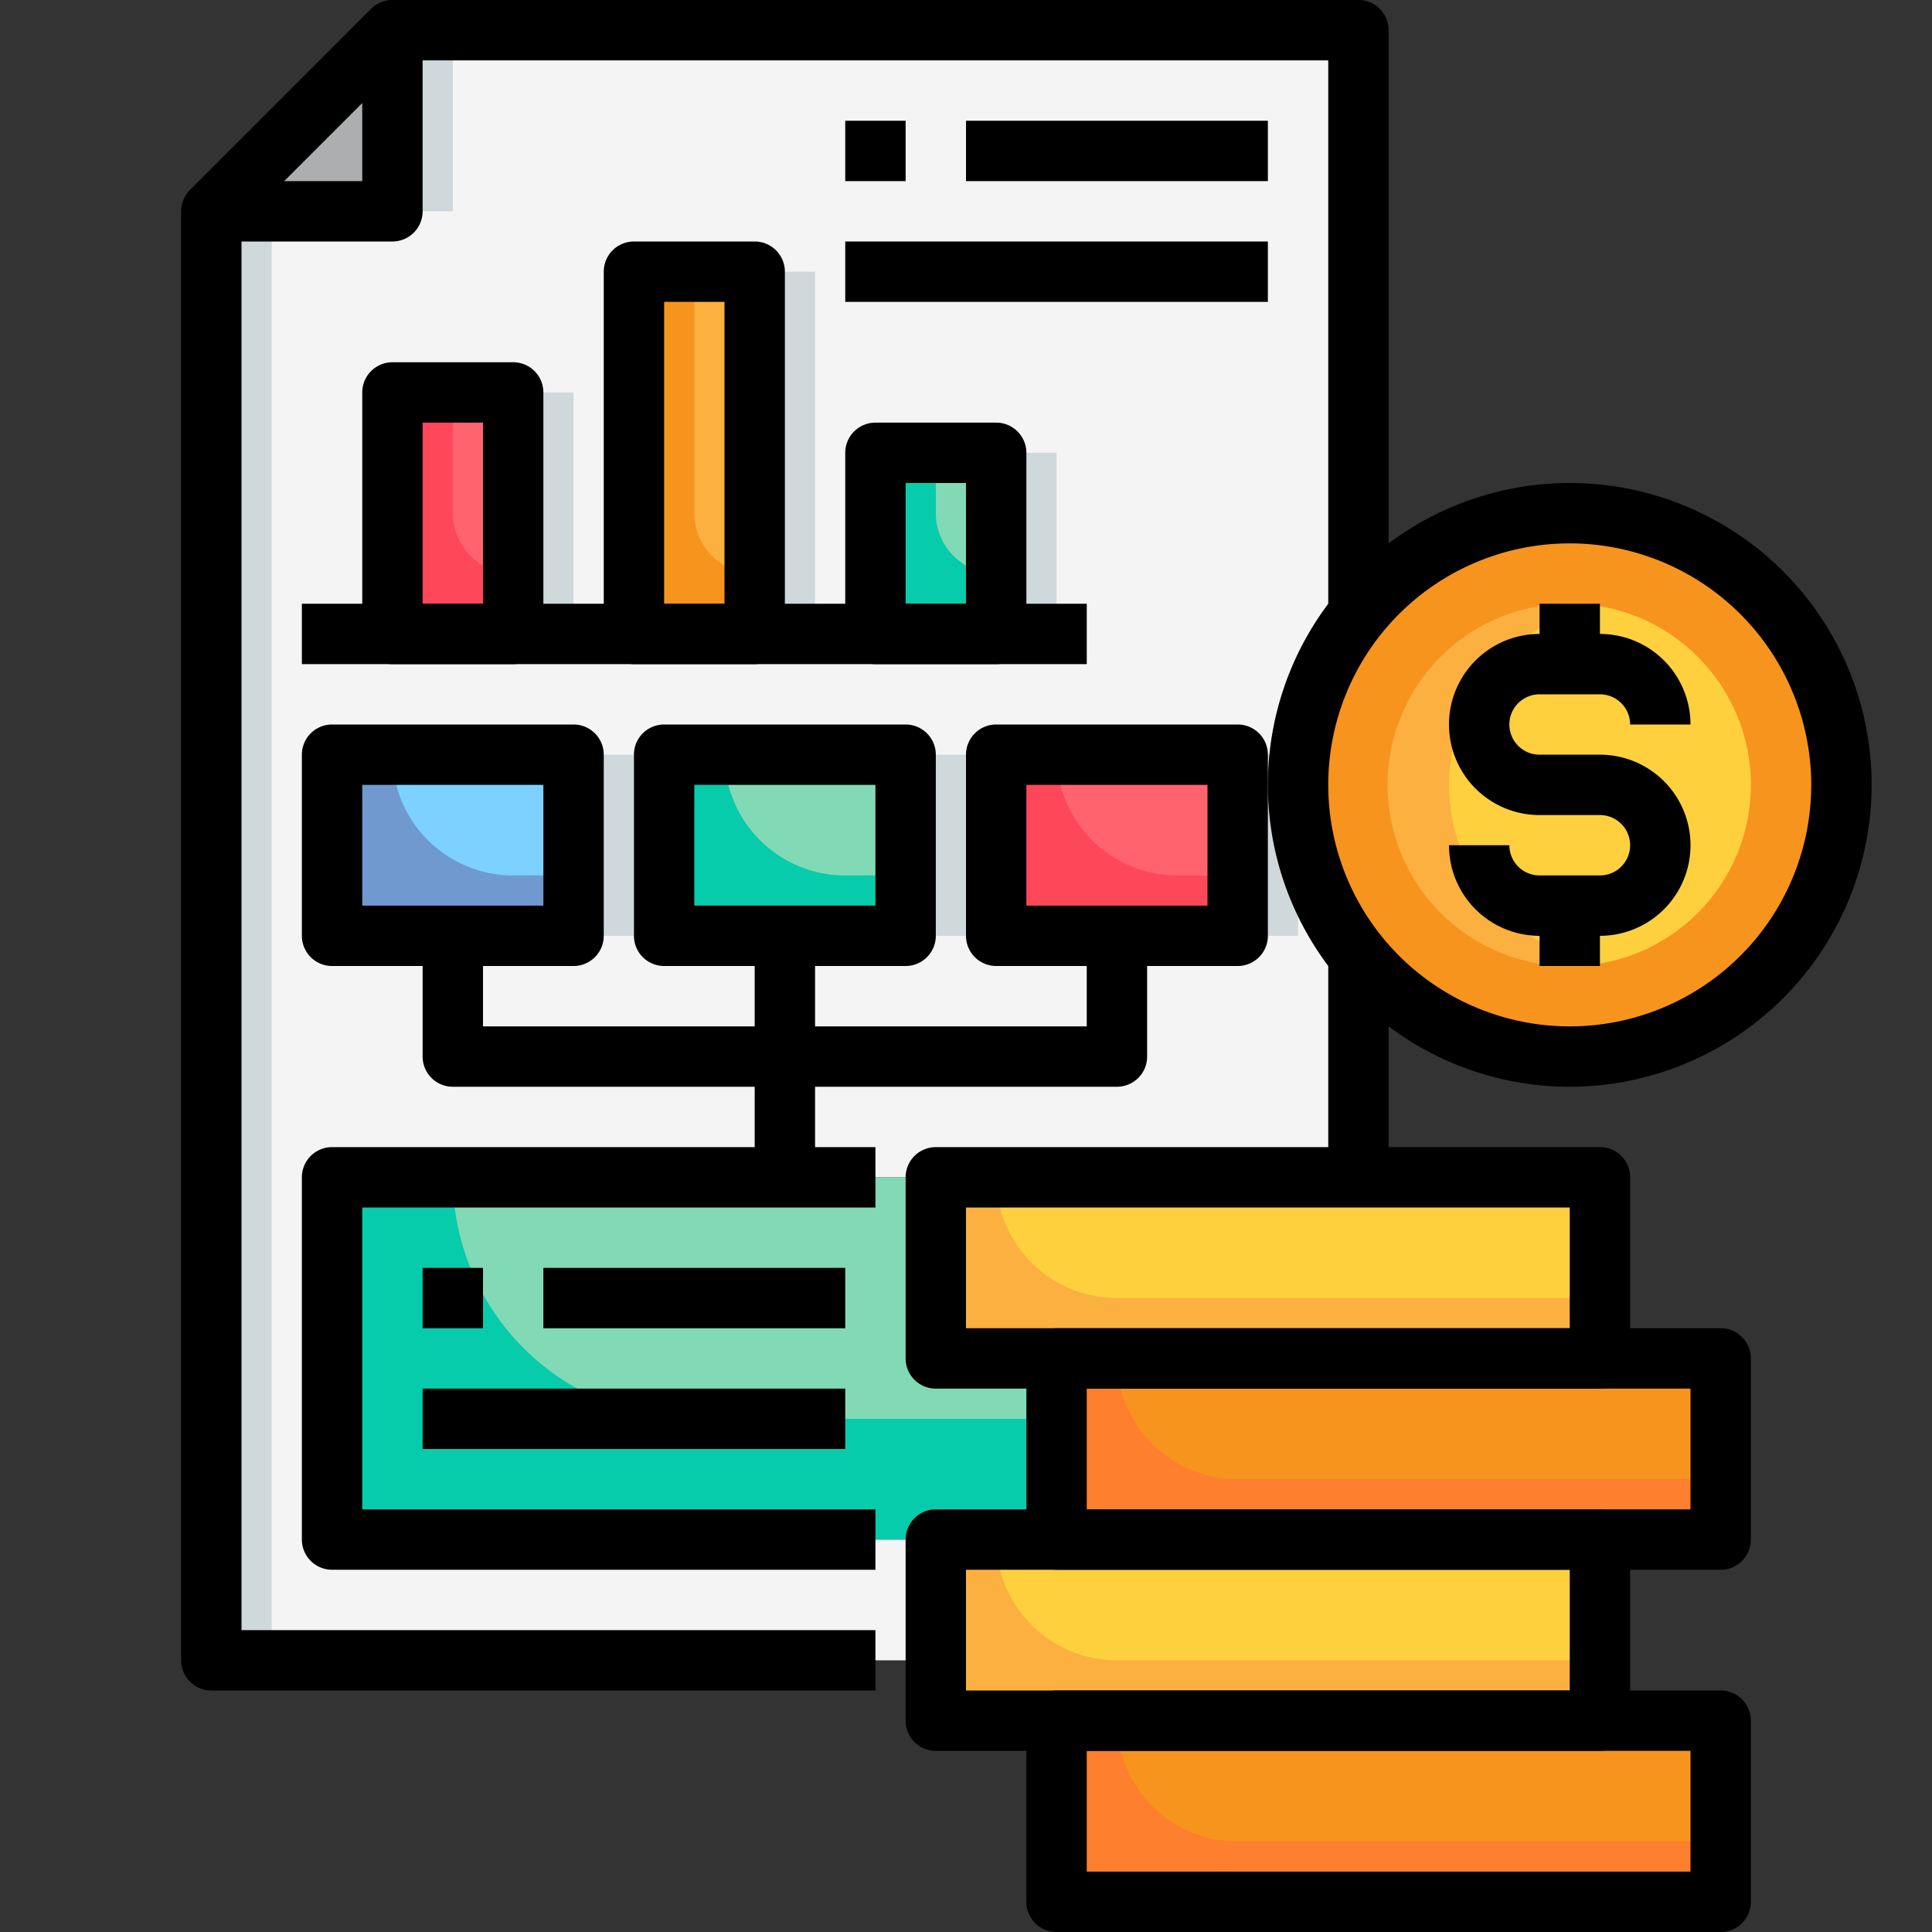 <svg height="512" viewBox="0 0 64 64" width="512" xmlns="http://www.w3.org/2000/svg"><rect x="0" y="0" width="64" height="64" fill="#333333" stroke="none"/><g id="_23-Business" data-name="23-Business"><path d="m13 1v6h-6z" fill="#acaeaf"/><path d="m45 1v54h-38v-48h6v-6zm-4 50v-12h-30v12zm0-20v-6h-8v6zm-8-10v-6h-4v6zm-3 10v-6h-8v6zm-5-10v-12h-4v12zm-6 10v-6h-8v6zm-2-10v-8h-4v8z" fill="#f4f4f4"/><g fill="#cfd9dc"><path d="m19 25h2v6h-2z"/><path d="m25 9h2v12h-2z"/><path d="m30 25h2v6h-2z"/><path d="m33 15h2v6h-2z"/><path d="m41 39h2v12h-2z"/><path d="m17 13h2v8h-2z"/><path d="m7 7h2v48h-2z"/><path d="m13 1h2v6h-2z"/><path d="m41 25h2v6h-2z"/></g><path d="m33 25h8v6h-8z" fill="#ff636e"/><path d="m35 25h-2v6h8v-2h-2a4 4 0 0 1 -4-4z" fill="#ff475a"/><path d="m11 25h8v6h-8z" fill="#7cd1ff"/><path d="m13 13h4v8h-4z" fill="#ff636e"/><path d="m15 17v-4h-2v8h4v-2a2 2 0 0 1 -2-2z" fill="#ff475a"/><path d="m29 15h4v6h-4z" fill="#82d9b6"/><path d="m31 17v-2h-2v6h4v-2a2 2 0 0 1 -2-2z" fill="#06ccab"/><path d="m22 25h8v6h-8z" fill="#82d9b6"/><path d="m11 39h30v12h-30z" fill="#82d9b6"/><path d="m15 39h-4v12h30v-4h-18a8 8 0 0 1 -8-8z" fill="#06ccab"/><path d="m21 9h4v12h-4z" fill="#fbb040"/><path d="m23 17v-8h-2v12h4v-2a2 2 0 0 1 -2-2z" fill="#f7941d"/><path d="m24 25h-2v6h8v-2h-2a4 4 0 0 1 -4-4z" fill="#06ccab"/><path d="m13 25h-2v6h8v-2h-2a4 4 0 0 1 -4-4z" fill="#7099cf"/><circle cx="52" cy="26" fill="#f7941d" r="9"/><circle cx="52" cy="26" fill="#ffd03e" r="6"/><path d="m48 26a6 6 0 0 1 5-5.91 6 6 0 1 0 0 11.82 6 6 0 0 1 -5-5.91z" fill="#fbb040"/><path d="m57 57v6h-22v-6h18z" fill="#f7941d"/><path d="m57 45v6h-4-18v-6h18z" fill="#f7941d"/><path d="m53 51v6h-18-4v-6h4z" fill="#ffd03e"/><path d="m53 39v6h-18-4v-4-2h4 4z" fill="#ffd03e"/><path d="m37 43a4 4 0 0 1 -4-4h-2v6h22v-2z" fill="#fbb040"/><path d="m37 55a4 4 0 0 1 -4-4h-2v6h22v-2z" fill="#fbb040"/><path d="m41 49a4 4 0 0 1 -4-4h-2v6h22v-2z" fill="#fe7f2d"/><path d="m41 61a4 4 0 0 1 -4-4h-2v6h22v-2z" fill="#fe7f2d"/><path d="m29 56h-22a1 1 0 0 1 -1-1v-48a1 1 0 0 1 .293-.707l6-6a1 1 0 0 1 .707-.293h32a1 1 0 0 1 1 1v19h-2v-18h-30.586l-5.414 5.414v46.586h21z"/><path d="m13 8h-6v-2h5v-5h2v6a1 1 0 0 1 -1 1z"/><path d="m57 64h-22a1 1 0 0 1 -1-1v-6a1 1 0 0 1 1-1h22a1 1 0 0 1 1 1v6a1 1 0 0 1 -1 1zm-21-2h20v-4h-20z"/><path d="m53 58h-22a1 1 0 0 1 -1-1v-6a1 1 0 0 1 1-1h22a1 1 0 0 1 1 1v6a1 1 0 0 1 -1 1zm-21-2h20v-4h-20z"/><path d="m57 52h-22a1 1 0 0 1 -1-1v-6a1 1 0 0 1 1-1h22a1 1 0 0 1 1 1v6a1 1 0 0 1 -1 1zm-21-2h20v-4h-20z"/><path d="m53 46h-22a1 1 0 0 1 -1-1v-6a1 1 0 0 1 1-1h22a1 1 0 0 1 1 1v6a1 1 0 0 1 -1 1zm-21-2h20v-4h-20z"/><path d="m52 36a10 10 0 1 1 10-10 10.011 10.011 0 0 1 -10 10zm0-18a8 8 0 1 0 8 8 8.009 8.009 0 0 0 -8-8z"/><path d="m53 31h-2a3 3 0 0 1 -3-3h2a1 1 0 0 0 1 1h2a1 1 0 0 0 0-2h-2a3 3 0 0 1 0-6h2a3 3 0 0 1 3 3h-2a1 1 0 0 0 -1-1h-2a1 1 0 0 0 0 2h2a3 3 0 0 1 0 6z"/><path d="m51 20h2v2h-2z"/><path d="m51 30h2v2h-2z"/><path d="m44 32h2v7h-2z"/><path d="m17 22h-4a1 1 0 0 1 -1-1v-8a1 1 0 0 1 1-1h4a1 1 0 0 1 1 1v8a1 1 0 0 1 -1 1zm-3-2h2v-6h-2z"/><path d="m25 22h-4a1 1 0 0 1 -1-1v-12a1 1 0 0 1 1-1h4a1 1 0 0 1 1 1v12a1 1 0 0 1 -1 1zm-3-2h2v-10h-2z"/><path d="m33 22h-4a1 1 0 0 1 -1-1v-6a1 1 0 0 1 1-1h4a1 1 0 0 1 1 1v6a1 1 0 0 1 -1 1zm-3-2h2v-4h-2z"/><path d="m10 20h26v2h-26z"/><path d="m32 4h10v2h-10z"/><path d="m28 4h2v2h-2z"/><path d="m28 8h14v2h-14z"/><path d="m19 32h-8a1 1 0 0 1 -1-1v-6a1 1 0 0 1 1-1h8a1 1 0 0 1 1 1v6a1 1 0 0 1 -1 1zm-7-2h6v-4h-6z"/><path d="m30 32h-8a1 1 0 0 1 -1-1v-6a1 1 0 0 1 1-1h8a1 1 0 0 1 1 1v6a1 1 0 0 1 -1 1zm-7-2h6v-4h-6z"/><path d="m41 32h-8a1 1 0 0 1 -1-1v-6a1 1 0 0 1 1-1h8a1 1 0 0 1 1 1v6a1 1 0 0 1 -1 1zm-7-2h6v-4h-6z"/><path d="m37 36h-22a1 1 0 0 1 -1-1v-4h2v3h20v-3h2v4a1 1 0 0 1 -1 1z"/><path d="m25 32h2v7h-2z"/><path d="m29 52h-18a1 1 0 0 1 -1-1v-12a1 1 0 0 1 1-1h18v2h-17v10h17z"/><path d="m14 42h2v2h-2z"/><path d="m18 42h10v2h-10z"/><path d="m14 46h14v2h-14z"/></g></svg>